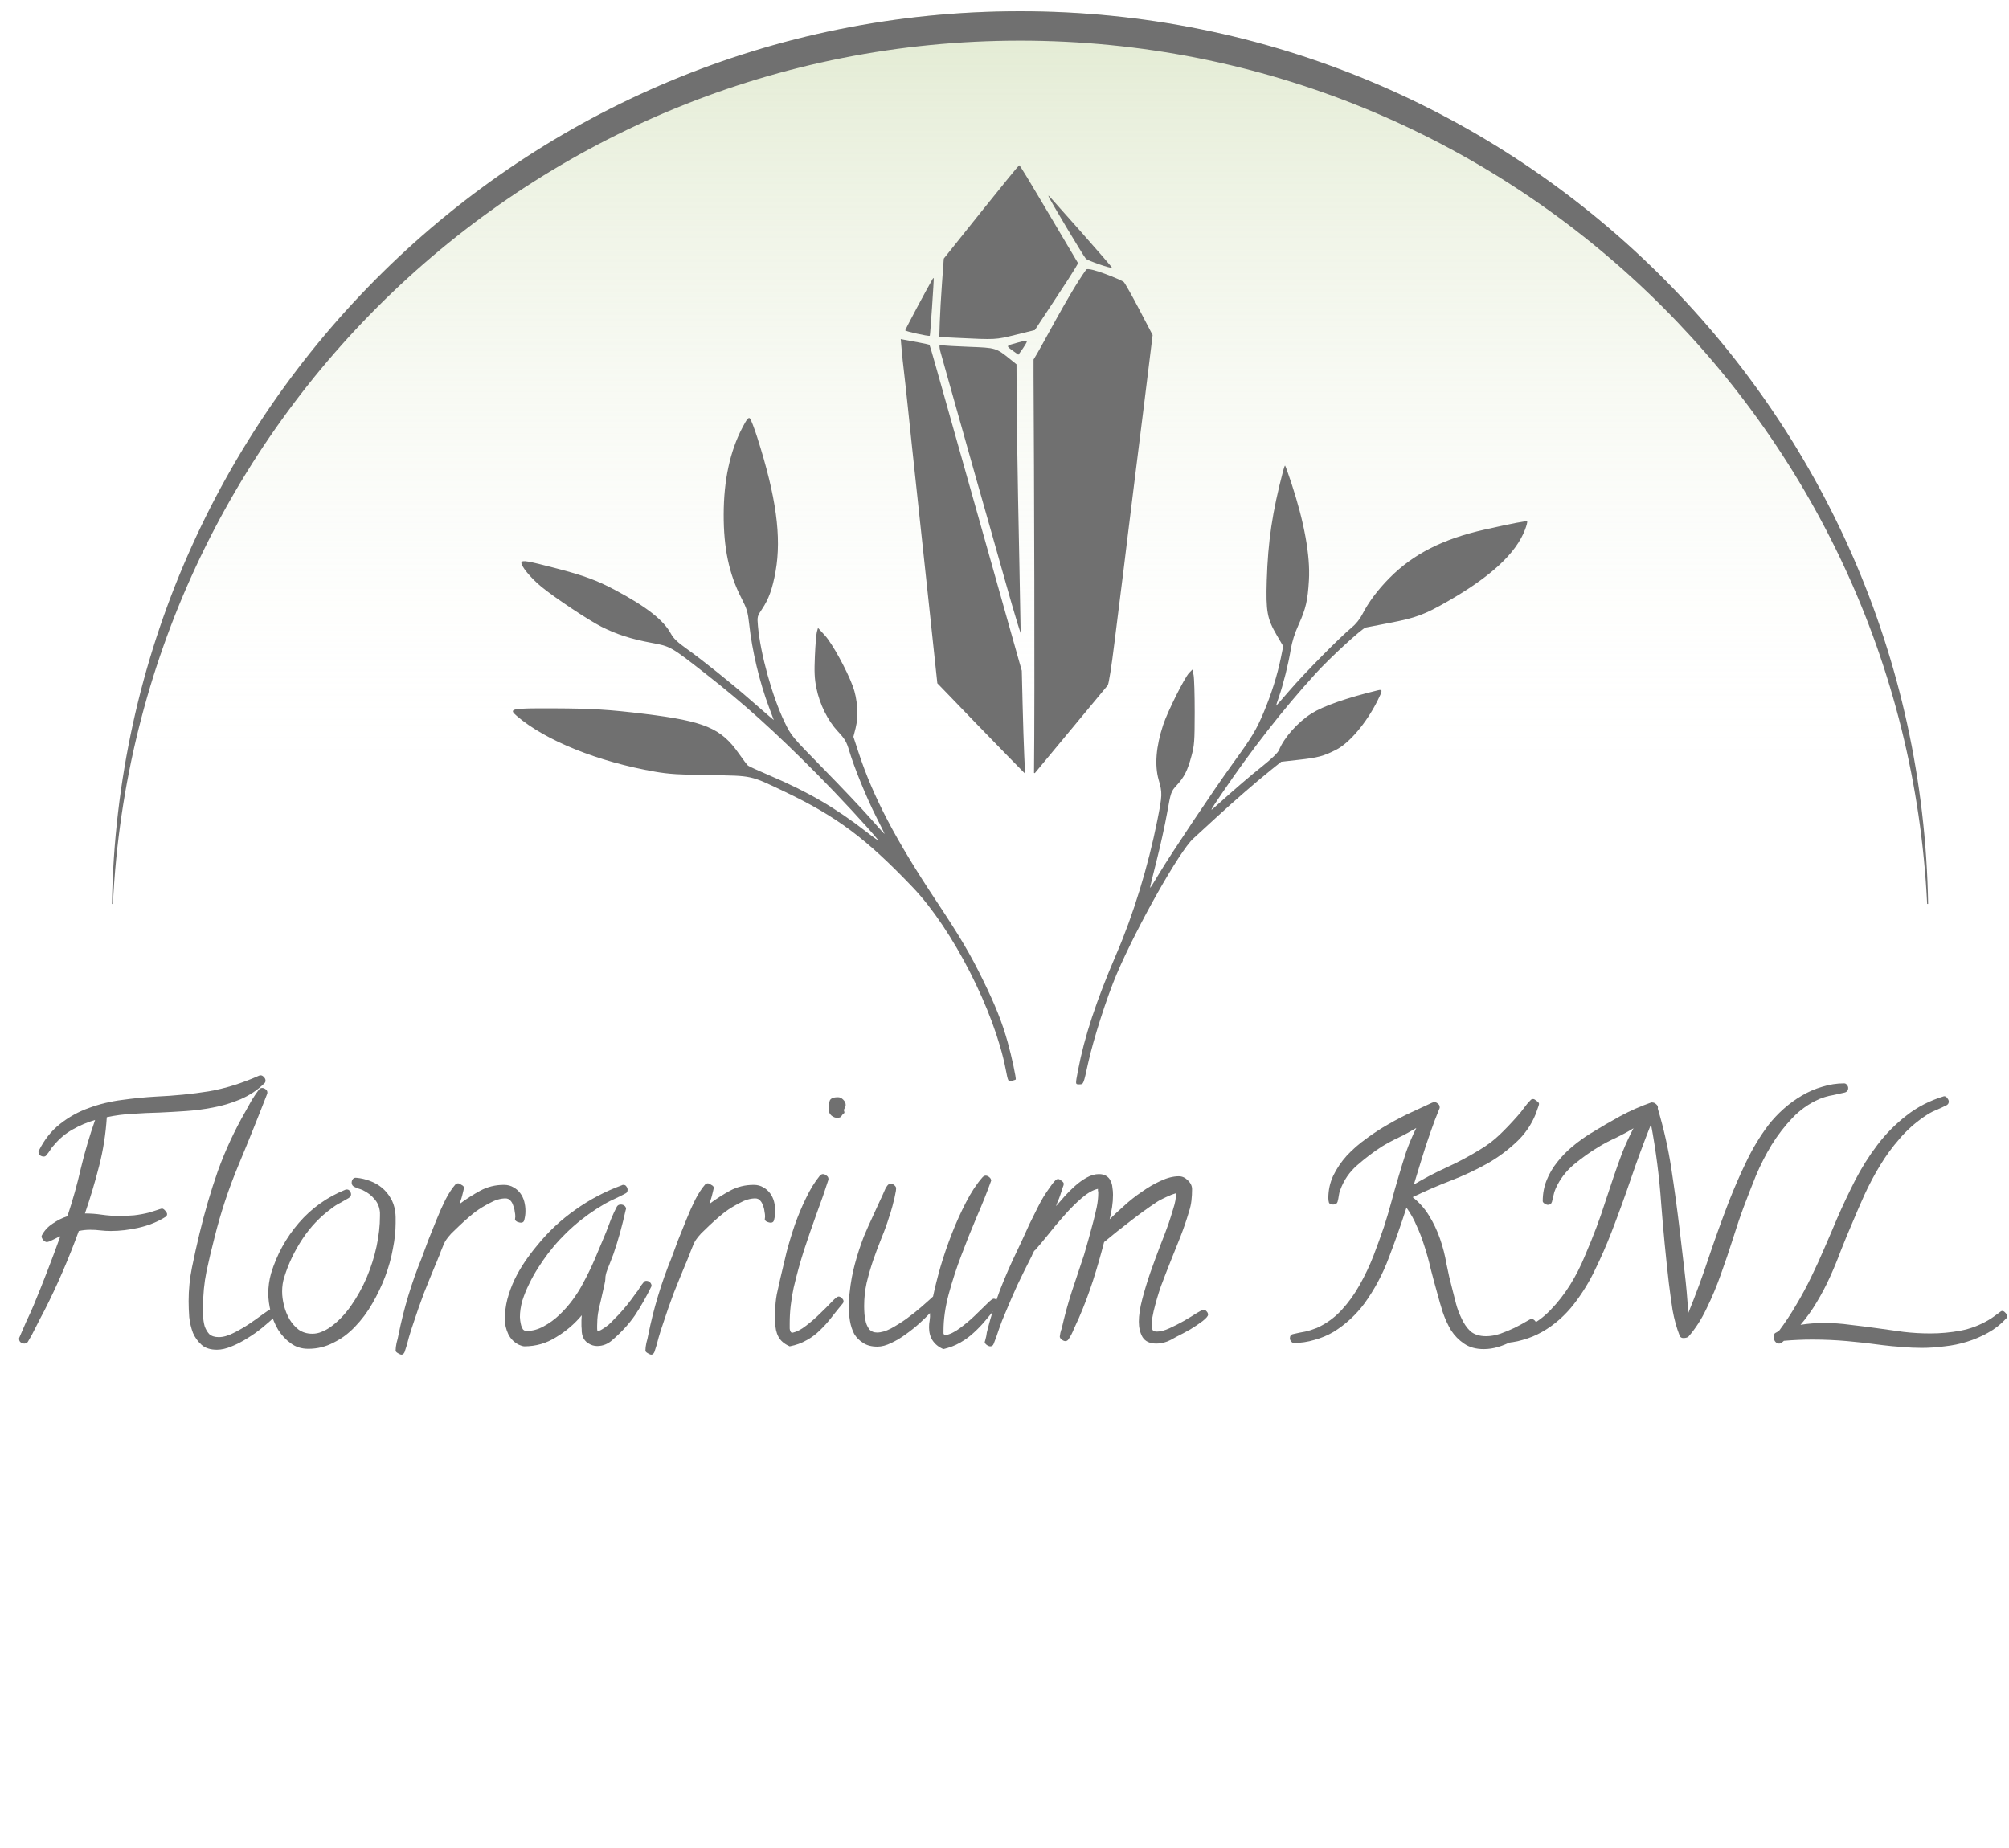 <?xml version="1.0" encoding="UTF-8"?> <svg xmlns="http://www.w3.org/2000/svg" width="100" height="92" viewBox="0 0 100 92" fill="none"> <circle cx="45.223" cy="45.223" r="45.223" transform="matrix(1 0 0 -1 5.527 91.007)" fill="url(#paint0_linear_276_206)"></circle> <path fill-rule="evenodd" clip-rule="evenodd" d="M36.952 21.291C36.334 22.479 36.028 23.897 36.022 25.599C36.016 27.287 36.288 28.577 36.905 29.776C37.176 30.302 37.226 30.47 37.289 31.054C37.436 32.403 37.805 33.955 38.28 35.217L38.517 35.847L38.288 35.656C38.162 35.55 37.737 35.181 37.343 34.836C36.424 34.028 34.951 32.847 34.175 32.296C33.739 31.987 33.522 31.78 33.408 31.569C33.042 30.883 32.195 30.215 30.63 29.38C29.722 28.894 29.058 28.65 27.688 28.294C26.226 27.914 26.003 27.876 25.956 27.996C25.9 28.145 26.416 28.777 26.946 29.21C27.645 29.779 29.299 30.88 29.941 31.203C30.702 31.585 31.418 31.816 32.419 32.001C33.379 32.178 33.391 32.185 35.14 33.555C37.059 35.058 38.543 36.395 40.677 38.544C41.725 39.599 43.187 41.177 43.719 41.826C43.778 41.898 43.519 41.718 43.143 41.425C41.61 40.23 40.229 39.425 38.324 38.613C37.772 38.378 37.281 38.154 37.233 38.114C37.185 38.075 36.978 37.802 36.772 37.508C35.892 36.251 35.07 35.906 32.095 35.541C30.344 35.326 29.457 35.271 27.582 35.264C25.411 35.256 25.299 35.279 25.727 35.646C27.152 36.87 29.765 37.922 32.61 38.418C33.28 38.535 33.814 38.569 35.313 38.59C37.471 38.62 37.329 38.589 39.051 39.409C41.642 40.643 43.105 41.735 45.43 44.171C47.419 46.254 49.5 50.331 50.062 53.244C50.179 53.847 50.182 53.854 50.36 53.81C50.459 53.785 50.548 53.756 50.558 53.746C50.596 53.708 50.355 52.579 50.158 51.88C49.876 50.875 49.552 50.062 48.913 48.757C48.288 47.481 47.79 46.639 46.599 44.845C44.582 41.809 43.461 39.669 42.746 37.491L42.479 36.678L42.59 36.245C42.742 35.651 42.684 34.791 42.45 34.163C42.141 33.336 41.426 32.035 41.062 31.636L40.717 31.259L40.661 31.458C40.631 31.567 40.586 32.108 40.562 32.66C40.528 33.462 40.542 33.783 40.637 34.253C40.798 35.06 41.202 35.873 41.709 36.416C42.053 36.784 42.138 36.928 42.268 37.368C42.51 38.191 43.145 39.745 43.617 40.671C43.855 41.139 44.042 41.522 44.032 41.522C44.022 41.522 43.691 41.156 43.297 40.709C42.903 40.261 41.862 39.163 40.984 38.268C39.414 36.668 39.382 36.63 39.054 35.95C38.443 34.685 37.851 32.55 37.728 31.172C37.687 30.701 37.692 30.677 37.93 30.325C38.264 29.83 38.455 29.298 38.607 28.437C38.909 26.723 38.636 24.733 37.694 21.778C37.54 21.295 37.373 20.866 37.324 20.825C37.253 20.766 37.172 20.869 36.952 21.291ZM63.87 23.436C63.329 25.502 63.114 26.94 63.054 28.887C63.007 30.448 63.072 30.803 63.559 31.635L63.873 32.171L63.757 32.745C63.578 33.621 63.281 34.563 62.895 35.478C62.523 36.358 62.326 36.683 61.326 38.063C60.446 39.278 58.234 42.586 57.705 43.477C57.463 43.886 57.256 44.213 57.246 44.203C57.236 44.193 57.379 43.594 57.565 42.871C57.749 42.148 57.987 41.074 58.092 40.483C58.282 39.421 58.287 39.407 58.575 39.091C58.948 38.684 59.11 38.363 59.306 37.639C59.45 37.112 59.465 36.904 59.467 35.464C59.468 34.589 59.443 33.75 59.411 33.602L59.354 33.332L59.191 33.498C58.963 33.731 58.117 35.424 57.897 36.088C57.541 37.163 57.465 38.098 57.674 38.824C57.861 39.471 57.857 39.585 57.607 40.84C57.148 43.138 56.417 45.523 55.564 47.505C54.562 49.834 53.977 51.61 53.659 53.289C53.521 54.016 53.517 53.983 53.741 53.983C53.931 53.983 53.933 53.977 54.162 52.928C54.422 51.738 55.101 49.622 55.59 48.48C56.614 46.085 58.714 42.369 59.393 41.75C59.549 41.608 60.05 41.148 60.507 40.727C61.442 39.866 62.551 38.903 63.282 38.317L63.774 37.923L64.666 37.823C65.604 37.718 65.884 37.642 66.498 37.331C67.168 36.992 68.008 36 68.562 34.895C68.828 34.363 68.831 34.306 68.587 34.365C67.05 34.736 65.867 35.149 65.282 35.52C64.597 35.954 63.91 36.727 63.666 37.337C63.612 37.47 63.304 37.77 62.834 38.145C62.203 38.648 61.526 39.23 60.445 40.2C60.208 40.412 60.231 40.37 60.812 39.512C62.307 37.308 63.858 35.323 65.484 33.534C66.199 32.748 67.798 31.279 67.98 31.241C68.057 31.226 68.608 31.119 69.204 31.004C70.474 30.76 70.907 30.599 72.049 29.944C74.214 28.704 75.462 27.547 75.912 26.363C75.988 26.162 76.034 25.981 76.014 25.96C75.975 25.921 75.325 26.046 73.899 26.365C71.823 26.83 70.352 27.577 69.168 28.769C68.584 29.358 68.118 29.981 67.808 30.588C67.689 30.822 67.48 31.08 67.277 31.245C66.727 31.692 64.903 33.54 64.187 34.377C63.819 34.807 63.517 35.147 63.517 35.132C63.517 35.117 63.581 34.921 63.659 34.696C63.875 34.073 64.134 33.041 64.243 32.364C64.311 31.947 64.439 31.539 64.652 31.069C65 30.3 65.093 29.893 65.153 28.887C65.225 27.663 64.922 25.994 64.271 24.024C64.116 23.558 63.978 23.176 63.964 23.176C63.95 23.176 63.907 23.293 63.87 23.436Z" fill="#707070"></path> <path d="M46.978 12.874L48.835 10.551C49.857 9.273 50.71 8.228 50.731 8.228C50.77 8.229 51.069 8.723 52.762 11.583L53.662 13.104L53.516 13.359C53.436 13.499 52.952 14.247 52.44 15.022L51.511 16.431L50.564 16.666C49.556 16.916 49.56 16.916 47.655 16.822L46.756 16.778L46.778 16.051C46.79 15.651 46.84 14.773 46.889 14.099L46.978 12.874Z" fill="#707070"></path> <path d="M54.049 12.878C53.933 12.758 52.189 9.841 52.189 9.765C52.189 9.711 52.066 9.577 53.842 11.58C54.683 12.529 55.362 13.315 55.35 13.327C55.299 13.378 54.15 12.981 54.049 12.878Z" fill="#707070"></path> <path d="M51.446 18.715V17.899C51.85 17.276 53.183 14.642 54.068 13.42C54.183 13.262 55.834 13.94 55.935 14.037C55.998 14.098 56.347 14.717 56.711 15.413L57.373 16.68L56.962 20.017C56.736 21.853 56.519 23.588 56.48 23.874C56.441 24.159 56.285 25.421 56.133 26.678C55.982 27.934 55.826 29.196 55.787 29.481C55.748 29.767 55.606 30.904 55.471 32.008C55.325 33.2 55.189 34.057 55.137 34.119C55.062 34.207 51.589 38.391 51.52 38.476C51.507 38.492 51.484 38.492 51.469 38.476C51.511 34.535 51.476 23.471 51.446 18.715Z" fill="#707070"></path> <path d="M45.06 16.446C45.06 16.398 46.103 14.44 46.425 13.883C46.443 13.852 46.466 13.836 46.477 13.848C46.495 13.87 46.304 16.701 46.282 16.717C46.232 16.756 45.06 16.496 45.06 16.446Z" fill="#707070"></path> <path d="M44.993 18.474C44.957 18.188 44.907 17.713 44.882 17.418L44.836 16.882L45.035 16.919C45.144 16.939 45.461 16.998 45.739 17.05C46.017 17.102 46.255 17.155 46.267 17.169C46.279 17.182 46.42 17.66 46.581 18.232C46.741 18.803 47.256 20.625 47.724 22.282C48.193 23.938 48.831 26.196 49.142 27.301C49.453 28.405 49.967 30.227 50.284 31.351L50.861 33.393L50.901 35.054C50.923 35.968 50.96 37.121 50.983 37.616L51.025 38.516L50.209 37.685C49.76 37.228 49.004 36.45 48.528 35.955C48.053 35.459 47.437 34.821 47.16 34.535L46.657 34.016L46.513 32.666L46.27 30.381C46.176 29.502 45.546 23.634 45.408 22.351C45.373 22.027 45.28 21.139 45.201 20.378C45.122 19.616 45.028 18.759 44.993 18.474Z" fill="#707070"></path> <path d="M50.391 17.445C50.069 17.212 50.067 17.216 50.634 17.061C51.158 16.919 51.175 16.922 51.043 17.146C50.98 17.253 50.874 17.412 50.808 17.5L50.688 17.66L50.391 17.445Z" fill="#707070"></path> <path d="M46.825 17.562C46.774 17.385 46.751 17.221 46.773 17.198C46.796 17.175 46.864 17.171 46.924 17.189C46.983 17.206 47.578 17.241 48.244 17.266C49.578 17.316 49.581 17.316 50.303 17.899L50.597 18.137C50.603 22.6 50.734 27.062 50.804 31.524L50.638 31.005C50.546 30.719 50.235 29.644 49.947 28.616C49.659 27.588 49.36 26.529 49.282 26.262C49.114 25.685 48.355 23.001 47.52 20.032C47.188 18.851 46.875 17.74 46.825 17.562Z" fill="#707070"></path> <path d="M13.216 53.796C13.216 53.857 13.196 53.903 13.155 53.934C12.829 54.26 12.431 54.526 11.961 54.73C11.491 54.924 11.027 55.062 10.568 55.143C10.139 55.225 9.705 55.281 9.266 55.312C8.827 55.342 8.383 55.368 7.934 55.388C7.495 55.398 7.056 55.419 6.617 55.449C6.178 55.47 5.744 55.526 5.316 55.618C5.265 56.445 5.137 57.256 4.933 58.052C4.729 58.849 4.494 59.635 4.228 60.41C4.514 60.41 4.795 60.431 5.071 60.472C5.356 60.513 5.642 60.533 5.928 60.533C6.183 60.533 6.433 60.523 6.678 60.502C6.934 60.472 7.184 60.426 7.429 60.364C7.459 60.354 7.505 60.339 7.566 60.319C7.638 60.298 7.704 60.278 7.765 60.257C7.837 60.237 7.898 60.217 7.949 60.196C8.01 60.176 8.046 60.166 8.056 60.166C8.107 60.166 8.164 60.201 8.225 60.273C8.286 60.344 8.317 60.4 8.317 60.441C8.317 60.502 8.291 60.548 8.24 60.579C7.852 60.824 7.413 61.002 6.923 61.115C6.433 61.227 5.964 61.283 5.515 61.283C5.341 61.283 5.168 61.273 4.994 61.253C4.831 61.232 4.662 61.222 4.489 61.222C4.397 61.222 4.3 61.227 4.198 61.237C4.106 61.248 4.014 61.263 3.922 61.283C3.677 61.957 3.412 62.626 3.126 63.289C2.84 63.953 2.534 64.606 2.207 65.249C2.075 65.494 1.937 65.759 1.794 66.045C1.661 66.321 1.523 66.576 1.38 66.811C1.329 66.862 1.273 66.887 1.212 66.887C1.151 66.887 1.089 66.867 1.028 66.826C0.977 66.785 0.952 66.729 0.952 66.658V66.612C1.064 66.346 1.181 66.076 1.304 65.8C1.437 65.525 1.559 65.254 1.671 64.989C2.141 63.856 2.585 62.707 3.003 61.544C2.983 61.554 2.937 61.574 2.866 61.605C2.804 61.635 2.733 61.671 2.651 61.712C2.58 61.743 2.513 61.773 2.452 61.804C2.391 61.824 2.355 61.834 2.345 61.834C2.284 61.834 2.223 61.804 2.161 61.743C2.1 61.671 2.069 61.605 2.069 61.544L2.085 61.498C2.207 61.263 2.386 61.069 2.621 60.916C2.855 60.752 3.1 60.63 3.356 60.548C3.621 59.752 3.846 58.951 4.029 58.144C4.223 57.338 4.458 56.542 4.734 55.756C4.346 55.868 3.973 56.026 3.616 56.23C3.269 56.424 2.963 56.679 2.697 56.996C2.616 57.078 2.549 57.164 2.498 57.256C2.447 57.338 2.386 57.419 2.314 57.501C2.284 57.552 2.238 57.578 2.177 57.578C2.115 57.578 2.054 57.557 1.993 57.517C1.942 57.476 1.916 57.419 1.916 57.348C1.916 57.317 1.921 57.297 1.932 57.287C2.207 56.736 2.559 56.291 2.988 55.955C3.427 55.608 3.907 55.342 4.427 55.158C4.948 54.965 5.494 54.832 6.066 54.76C6.648 54.679 7.214 54.623 7.765 54.592C8.684 54.551 9.557 54.464 10.384 54.332C11.211 54.189 12.048 53.928 12.895 53.551C12.915 53.541 12.941 53.535 12.972 53.535C13.033 53.535 13.089 53.566 13.14 53.627C13.191 53.678 13.216 53.734 13.216 53.796Z" fill="#707070"></path> <path d="M13.737 65.417C13.737 65.469 13.717 65.514 13.676 65.555C13.512 65.708 13.313 65.882 13.079 66.076C12.844 66.27 12.594 66.448 12.328 66.612C12.073 66.775 11.808 66.913 11.532 67.025C11.267 67.138 11.022 67.194 10.797 67.194C10.471 67.194 10.215 67.112 10.032 66.949C9.848 66.785 9.705 66.586 9.603 66.352C9.511 66.106 9.45 65.846 9.419 65.571C9.399 65.285 9.389 65.019 9.389 64.774C9.389 64.203 9.445 63.641 9.557 63.09C9.669 62.539 9.792 61.988 9.924 61.436C10.18 60.364 10.486 59.318 10.843 58.297C11.211 57.277 11.67 56.286 12.221 55.327C12.323 55.143 12.425 54.959 12.527 54.776C12.64 54.592 12.757 54.418 12.88 54.255C12.921 54.194 12.977 54.163 13.048 54.163C13.109 54.163 13.165 54.184 13.216 54.224C13.278 54.265 13.308 54.321 13.308 54.393C13.308 54.423 13.303 54.449 13.293 54.469C12.834 55.654 12.359 56.833 11.869 58.007C11.379 59.18 10.981 60.385 10.675 61.62C10.532 62.171 10.399 62.733 10.277 63.304C10.164 63.866 10.108 64.438 10.108 65.019C10.108 65.172 10.108 65.341 10.108 65.525C10.118 65.698 10.144 65.862 10.185 66.015C10.236 66.168 10.312 66.3 10.414 66.413C10.527 66.515 10.685 66.566 10.889 66.566C11.114 66.566 11.364 66.494 11.639 66.352C11.925 66.209 12.196 66.05 12.451 65.877C12.716 65.693 12.946 65.53 13.14 65.387C13.334 65.244 13.451 65.172 13.492 65.172C13.553 65.172 13.61 65.198 13.661 65.249C13.712 65.3 13.737 65.356 13.737 65.417Z" fill="#707070"></path> <path d="M19.693 60.9C19.693 61.288 19.648 61.712 19.556 62.171C19.474 62.631 19.346 63.09 19.173 63.549C18.999 64.009 18.785 64.458 18.53 64.897C18.285 65.326 17.999 65.708 17.672 66.045C17.356 66.382 16.998 66.647 16.6 66.841C16.212 67.046 15.794 67.148 15.345 67.148C15.008 67.148 14.717 67.056 14.472 66.872C14.227 66.698 14.018 66.474 13.844 66.198C13.681 65.923 13.559 65.627 13.477 65.31C13.395 64.984 13.354 64.677 13.354 64.391C13.354 64.055 13.4 63.723 13.492 63.396C13.778 62.457 14.237 61.62 14.87 60.885C15.503 60.15 16.274 59.599 17.182 59.231C17.203 59.221 17.228 59.216 17.259 59.216C17.33 59.216 17.381 59.242 17.412 59.293C17.453 59.344 17.473 59.4 17.473 59.461C17.473 59.533 17.432 59.594 17.351 59.645C17.208 59.727 17.065 59.808 16.922 59.89C16.779 59.961 16.636 60.053 16.493 60.166C15.932 60.574 15.452 61.079 15.054 61.681C14.656 62.284 14.355 62.916 14.15 63.58C14.079 63.794 14.043 64.034 14.043 64.3C14.043 64.514 14.074 64.744 14.135 64.989C14.197 65.234 14.288 65.463 14.411 65.678C14.533 65.882 14.686 66.055 14.87 66.198C15.064 66.331 15.289 66.397 15.544 66.397C15.707 66.397 15.86 66.367 16.003 66.305C16.156 66.244 16.299 66.168 16.432 66.076C16.82 65.8 17.167 65.443 17.473 65.004C17.779 64.565 18.04 64.096 18.254 63.595C18.468 63.085 18.632 62.569 18.744 62.049C18.856 61.518 18.913 61.018 18.913 60.548V60.364C18.892 60.099 18.8 59.874 18.637 59.691C18.484 59.507 18.29 59.359 18.055 59.247C17.984 59.216 17.912 59.191 17.841 59.17C17.779 59.15 17.718 59.124 17.657 59.094C17.555 59.053 17.504 58.981 17.504 58.879C17.504 58.808 17.524 58.747 17.565 58.696C17.606 58.645 17.662 58.624 17.733 58.634H17.749C17.973 58.655 18.193 58.706 18.407 58.787C18.632 58.869 18.831 58.981 19.004 59.124C19.178 59.267 19.321 59.436 19.433 59.63C19.556 59.824 19.632 60.043 19.663 60.288C19.683 60.39 19.693 60.492 19.693 60.594C19.693 60.686 19.693 60.788 19.693 60.9Z" fill="#707070"></path> <path d="M26.155 60.288C26.155 60.37 26.15 60.446 26.14 60.518C26.13 60.589 26.114 60.666 26.094 60.747C26.073 60.829 26.017 60.87 25.925 60.87C25.885 60.87 25.823 60.855 25.742 60.824C25.67 60.783 25.634 60.742 25.634 60.701L25.65 60.564C25.65 60.492 25.64 60.405 25.619 60.303C25.609 60.201 25.583 60.104 25.543 60.012C25.512 59.91 25.466 59.829 25.405 59.767C25.343 59.696 25.262 59.66 25.16 59.66C24.915 59.66 24.654 59.737 24.379 59.89C24.103 60.033 23.869 60.176 23.674 60.319C23.593 60.38 23.481 60.472 23.338 60.594C23.195 60.717 23.047 60.849 22.894 60.992C22.741 61.135 22.598 61.273 22.465 61.406C22.342 61.538 22.256 61.646 22.205 61.727C22.174 61.768 22.133 61.845 22.082 61.957C22.041 62.059 21.995 62.171 21.944 62.294C21.904 62.416 21.858 62.534 21.806 62.646C21.766 62.758 21.73 62.845 21.699 62.906C21.495 63.396 21.296 63.886 21.102 64.376C20.918 64.866 20.745 65.361 20.581 65.862C20.5 66.096 20.423 66.336 20.352 66.581C20.291 66.836 20.219 67.081 20.137 67.316C20.097 67.398 20.046 67.439 19.984 67.439C19.944 67.439 19.882 67.413 19.801 67.362C19.729 67.321 19.693 67.28 19.693 67.24C19.693 67.127 19.709 67 19.739 66.857C19.78 66.714 19.811 66.586 19.831 66.474C19.964 65.81 20.127 65.157 20.321 64.514C20.515 63.871 20.74 63.238 20.995 62.615C21.087 62.37 21.194 62.079 21.317 61.743C21.449 61.406 21.587 61.064 21.73 60.717C21.873 60.359 22.021 60.028 22.174 59.721C22.337 59.405 22.501 59.155 22.664 58.971C22.705 58.93 22.751 58.91 22.802 58.91C22.843 58.91 22.899 58.935 22.97 58.986C23.052 59.027 23.093 59.073 23.093 59.124C23.093 59.155 23.082 59.211 23.062 59.293C23.042 59.364 23.021 59.446 23.001 59.538C22.98 59.619 22.955 59.701 22.924 59.783C22.904 59.854 22.889 59.905 22.878 59.936C23.205 59.691 23.547 59.471 23.904 59.277C24.262 59.083 24.654 58.986 25.083 58.986C25.267 58.986 25.425 59.027 25.558 59.109C25.691 59.18 25.803 59.277 25.895 59.4C25.987 59.522 26.053 59.66 26.094 59.813C26.135 59.966 26.155 60.125 26.155 60.288Z" fill="#707070"></path> <path d="M32.433 64.024C32.167 64.565 31.892 65.05 31.606 65.479C31.32 65.897 30.948 66.305 30.488 66.704C30.264 66.908 30.009 67.01 29.723 67.01C29.57 67.01 29.422 66.964 29.279 66.872C29.146 66.79 29.054 66.673 29.003 66.52C28.983 66.469 28.967 66.397 28.957 66.305C28.957 66.214 28.952 66.117 28.942 66.015C28.942 65.912 28.942 65.816 28.942 65.724C28.952 65.622 28.957 65.54 28.957 65.479C28.6 65.907 28.176 66.27 27.686 66.566C27.206 66.872 26.676 67.025 26.094 67.025C26.063 67.025 26.017 67.015 25.956 66.995C25.905 66.974 25.864 66.959 25.834 66.949C25.599 66.836 25.42 66.658 25.298 66.413C25.185 66.168 25.129 65.923 25.129 65.678C25.129 65.341 25.17 65.009 25.252 64.683C25.343 64.346 25.461 64.024 25.604 63.718C25.757 63.401 25.93 63.1 26.124 62.814C26.318 62.529 26.523 62.258 26.737 62.003C27.288 61.319 27.921 60.727 28.636 60.227C29.35 59.716 30.126 59.308 30.963 59.002C30.973 58.992 30.994 58.986 31.024 58.986C31.096 58.986 31.147 59.012 31.177 59.063C31.218 59.114 31.239 59.17 31.239 59.231C31.239 59.323 31.203 59.385 31.131 59.415C30.958 59.507 30.784 59.594 30.611 59.675C30.448 59.747 30.284 59.829 30.121 59.92C28.988 60.574 28.033 61.411 27.258 62.432C27.104 62.636 26.946 62.865 26.783 63.121C26.619 63.376 26.471 63.641 26.339 63.917C26.206 64.182 26.094 64.458 26.002 64.744C25.92 65.029 25.879 65.305 25.879 65.571C25.879 65.611 25.885 65.673 25.895 65.754C25.905 65.826 25.92 65.902 25.941 65.984C25.961 66.055 25.992 66.122 26.033 66.183C26.084 66.234 26.14 66.26 26.201 66.26C26.497 66.26 26.783 66.183 27.058 66.03C27.344 65.877 27.61 65.683 27.855 65.448C28.1 65.213 28.319 64.963 28.513 64.698C28.707 64.432 28.865 64.182 28.988 63.947C29.223 63.519 29.432 63.09 29.616 62.661C29.799 62.222 29.983 61.783 30.167 61.344C30.238 61.161 30.32 60.946 30.412 60.701C30.514 60.456 30.611 60.247 30.703 60.074C30.744 60.002 30.81 59.966 30.902 59.966C30.973 59.966 31.035 59.987 31.085 60.028C31.137 60.069 31.162 60.125 31.162 60.196L31.147 60.227C31.065 60.594 30.973 60.967 30.871 61.344C30.769 61.712 30.657 62.074 30.534 62.432C30.483 62.575 30.422 62.733 30.351 62.906C30.279 63.08 30.223 63.228 30.182 63.35C30.162 63.422 30.146 63.493 30.136 63.565C30.136 63.636 30.131 63.708 30.121 63.779C30.09 63.942 30.055 64.106 30.014 64.269C29.983 64.422 29.947 64.58 29.907 64.744C29.855 64.948 29.809 65.157 29.769 65.371C29.738 65.576 29.723 65.785 29.723 65.999C29.723 66.05 29.723 66.096 29.723 66.137C29.723 66.178 29.728 66.219 29.738 66.26C29.809 66.26 29.891 66.229 29.983 66.168C30.085 66.106 30.187 66.035 30.289 65.953C30.391 65.862 30.483 65.77 30.565 65.678C30.657 65.586 30.728 65.514 30.779 65.463C31.085 65.137 31.376 64.774 31.652 64.376C31.724 64.295 31.785 64.208 31.836 64.116C31.897 64.014 31.963 63.922 32.035 63.84C32.066 63.789 32.111 63.764 32.173 63.764C32.244 63.764 32.305 63.789 32.356 63.84C32.407 63.891 32.433 63.953 32.433 64.024Z" fill="#707070"></path> <path d="M38.588 60.288C38.588 60.37 38.583 60.446 38.573 60.518C38.563 60.589 38.547 60.666 38.527 60.747C38.507 60.829 38.45 60.87 38.359 60.87C38.318 60.87 38.257 60.855 38.175 60.824C38.103 60.783 38.068 60.742 38.068 60.701L38.083 60.564C38.083 60.492 38.073 60.405 38.052 60.303C38.042 60.201 38.017 60.104 37.976 60.012C37.945 59.91 37.899 59.829 37.838 59.767C37.777 59.696 37.695 59.66 37.593 59.66C37.348 59.66 37.088 59.737 36.812 59.89C36.536 60.033 36.302 60.176 36.108 60.319C36.026 60.38 35.914 60.472 35.771 60.594C35.628 60.717 35.48 60.849 35.327 60.992C35.174 61.135 35.031 61.273 34.898 61.406C34.776 61.538 34.689 61.646 34.638 61.727C34.607 61.768 34.566 61.845 34.515 61.957C34.474 62.059 34.429 62.171 34.378 62.294C34.337 62.416 34.291 62.534 34.24 62.646C34.199 62.758 34.163 62.845 34.133 62.906C33.928 63.396 33.729 63.886 33.535 64.376C33.352 64.866 33.178 65.361 33.015 65.862C32.933 66.096 32.857 66.336 32.785 66.581C32.724 66.836 32.652 67.081 32.571 67.316C32.53 67.398 32.479 67.439 32.418 67.439C32.377 67.439 32.316 67.413 32.234 67.362C32.162 67.321 32.127 67.28 32.127 67.24C32.127 67.127 32.142 67 32.173 66.857C32.214 66.714 32.244 66.586 32.264 66.474C32.397 65.81 32.56 65.157 32.755 64.514C32.948 63.871 33.173 63.238 33.428 62.615C33.52 62.37 33.627 62.079 33.75 61.743C33.883 61.406 34.02 61.064 34.163 60.717C34.306 60.359 34.454 60.028 34.607 59.721C34.771 59.405 34.934 59.155 35.097 58.971C35.138 58.93 35.184 58.91 35.235 58.91C35.276 58.91 35.332 58.935 35.404 58.986C35.485 59.027 35.526 59.073 35.526 59.124C35.526 59.155 35.516 59.211 35.495 59.293C35.475 59.364 35.455 59.446 35.434 59.538C35.414 59.619 35.388 59.701 35.358 59.783C35.337 59.854 35.322 59.905 35.312 59.936C35.638 59.691 35.98 59.471 36.337 59.277C36.695 59.083 37.088 58.986 37.517 58.986C37.7 58.986 37.858 59.027 37.991 59.109C38.124 59.18 38.236 59.277 38.328 59.4C38.42 59.522 38.486 59.66 38.527 59.813C38.568 59.966 38.588 60.125 38.588 60.288Z" fill="#707070"></path> <path d="M42.095 55.005C42.095 55.067 42.069 55.138 42.018 55.22L42.003 55.266C42.023 55.327 42.033 55.373 42.033 55.404C41.962 55.455 41.911 55.511 41.88 55.572C41.85 55.623 41.778 55.648 41.666 55.648C41.574 55.648 41.482 55.613 41.39 55.541C41.298 55.46 41.253 55.363 41.253 55.25C41.253 55.067 41.268 54.919 41.298 54.806C41.339 54.684 41.477 54.623 41.712 54.623C41.804 54.623 41.891 54.663 41.972 54.745C42.054 54.827 42.095 54.913 42.095 55.005ZM41.988 64.774C41.988 64.825 41.972 64.866 41.942 64.897C41.748 65.132 41.559 65.366 41.375 65.601C41.202 65.826 41.013 66.035 40.809 66.229C40.615 66.423 40.395 66.586 40.15 66.719C39.905 66.862 39.624 66.964 39.308 67.025C39.032 66.903 38.843 66.739 38.741 66.535C38.639 66.341 38.588 66.101 38.588 65.816V65.264C38.588 64.999 38.614 64.723 38.665 64.438C38.726 64.152 38.787 63.876 38.849 63.611C38.941 63.212 39.043 62.784 39.155 62.324C39.277 61.865 39.415 61.411 39.568 60.962C39.732 60.502 39.915 60.063 40.12 59.645C40.324 59.216 40.553 58.843 40.809 58.527C40.86 58.476 40.911 58.45 40.962 58.45C41.023 58.45 41.084 58.476 41.145 58.527C41.207 58.568 41.237 58.624 41.237 58.696V58.726C41.064 59.267 40.865 59.839 40.64 60.441C40.426 61.033 40.217 61.641 40.012 62.263C39.818 62.876 39.65 63.488 39.507 64.101C39.374 64.713 39.308 65.305 39.308 65.877C39.308 65.938 39.308 66.025 39.308 66.137C39.318 66.249 39.354 66.321 39.415 66.352C39.64 66.311 39.874 66.193 40.12 65.999C40.375 65.805 40.609 65.601 40.824 65.387C41.048 65.172 41.242 64.978 41.406 64.805C41.569 64.631 41.681 64.545 41.743 64.545C41.794 64.545 41.845 64.57 41.896 64.621C41.957 64.672 41.988 64.723 41.988 64.774Z" fill="#707070"></path> <path d="M49.72 64.897C49.72 64.938 49.7 64.978 49.659 65.019C49.455 65.254 49.261 65.484 49.077 65.708C48.893 65.933 48.694 66.142 48.48 66.336C48.276 66.53 48.046 66.698 47.791 66.841C47.546 66.984 47.265 67.091 46.949 67.163C46.479 66.949 46.244 66.586 46.244 66.076C46.244 65.964 46.255 65.851 46.275 65.739C46.295 65.617 46.3 65.494 46.29 65.371C46.147 65.525 45.969 65.698 45.754 65.892C45.55 66.076 45.326 66.254 45.081 66.428C44.846 66.602 44.606 66.745 44.361 66.857C44.116 66.979 43.886 67.04 43.672 67.04C43.386 67.04 43.151 66.979 42.968 66.857C42.784 66.745 42.636 66.597 42.523 66.413C42.421 66.219 42.35 66.004 42.309 65.77C42.268 65.525 42.248 65.285 42.248 65.05C42.248 64.805 42.263 64.565 42.294 64.33C42.345 63.84 42.432 63.371 42.554 62.922C42.677 62.462 42.825 62.008 42.998 61.559C43.131 61.242 43.269 60.931 43.412 60.625C43.554 60.308 43.697 59.997 43.84 59.691C43.891 59.589 43.942 59.476 43.993 59.354C44.044 59.221 44.101 59.114 44.162 59.032C44.213 58.961 44.274 58.925 44.346 58.925C44.397 58.925 44.453 58.951 44.514 59.002C44.575 59.053 44.606 59.104 44.606 59.155C44.606 59.226 44.591 59.328 44.56 59.461C44.54 59.584 44.509 59.716 44.468 59.859C44.438 59.992 44.402 60.125 44.361 60.257C44.33 60.38 44.3 60.477 44.269 60.548C44.157 60.916 44.024 61.283 43.871 61.651C43.728 62.008 43.59 62.376 43.458 62.753C43.335 63.121 43.228 63.493 43.136 63.871C43.054 64.249 43.014 64.631 43.014 65.019C43.014 65.132 43.019 65.264 43.029 65.417C43.039 65.56 43.065 65.703 43.105 65.846C43.146 65.979 43.207 66.096 43.289 66.198C43.381 66.29 43.504 66.336 43.657 66.336C43.861 66.336 44.09 66.27 44.346 66.137C44.611 65.994 44.871 65.831 45.127 65.647C45.392 65.453 45.642 65.254 45.877 65.05C46.112 64.846 46.3 64.677 46.443 64.545C46.535 64.106 46.658 63.616 46.811 63.075C46.974 62.523 47.163 61.972 47.377 61.421C47.592 60.87 47.827 60.349 48.082 59.859C48.337 59.359 48.612 58.941 48.909 58.604C48.96 58.553 49.011 58.527 49.062 58.527C49.123 58.527 49.184 58.553 49.245 58.604C49.307 58.655 49.337 58.716 49.337 58.787C49.327 58.798 49.322 58.808 49.322 58.818C49.128 59.359 48.893 59.946 48.618 60.579C48.352 61.202 48.097 61.84 47.852 62.493C47.607 63.136 47.398 63.779 47.224 64.422C47.051 65.065 46.964 65.678 46.964 66.26C46.964 66.3 46.964 66.341 46.964 66.382C46.974 66.423 47 66.454 47.041 66.474C47.275 66.433 47.52 66.316 47.776 66.122C48.041 65.928 48.286 65.724 48.51 65.509C48.745 65.285 48.949 65.086 49.123 64.912C49.297 64.739 49.409 64.652 49.46 64.652C49.521 64.652 49.577 64.677 49.628 64.728C49.69 64.779 49.72 64.836 49.72 64.897Z" fill="#707070"></path> <path d="M60.132 65.448C60.132 65.519 60.04 65.627 59.857 65.77C59.683 65.902 59.479 66.04 59.244 66.183C59.009 66.316 58.78 66.438 58.555 66.55C58.341 66.673 58.193 66.75 58.111 66.78C57.917 66.852 57.733 66.887 57.56 66.887C57.233 66.887 57.004 66.78 56.871 66.566C56.748 66.352 56.687 66.096 56.687 65.8C56.687 65.484 56.743 65.111 56.855 64.683C56.968 64.254 57.1 63.815 57.254 63.366C57.417 62.906 57.58 62.462 57.743 62.033C57.917 61.595 58.06 61.217 58.172 60.9C58.244 60.686 58.32 60.441 58.402 60.166C58.494 59.89 58.54 59.635 58.54 59.4C58.397 59.441 58.228 59.507 58.035 59.599C57.851 59.681 57.698 59.762 57.575 59.844C57.116 60.15 56.672 60.472 56.243 60.809C55.814 61.135 55.386 61.477 54.957 61.834C54.793 62.478 54.61 63.116 54.406 63.748C54.201 64.381 53.967 65.004 53.701 65.617C53.62 65.79 53.538 65.969 53.456 66.152C53.385 66.336 53.298 66.505 53.196 66.658C53.155 66.729 53.099 66.765 53.028 66.765C52.976 66.765 52.915 66.739 52.844 66.688C52.782 66.637 52.752 66.586 52.752 66.535C52.752 66.525 52.762 66.464 52.782 66.352C52.813 66.229 52.834 66.163 52.844 66.152C52.987 65.519 53.155 64.902 53.349 64.3C53.553 63.687 53.757 63.075 53.962 62.462C54.125 61.911 54.278 61.36 54.421 60.809C54.482 60.574 54.538 60.339 54.589 60.104C54.64 59.859 54.666 59.619 54.666 59.385C54.666 59.344 54.661 59.308 54.651 59.277C54.651 59.247 54.651 59.216 54.651 59.185C54.406 59.236 54.135 59.39 53.839 59.645C53.553 59.89 53.267 60.176 52.981 60.502C52.696 60.819 52.425 61.14 52.17 61.467C51.915 61.783 51.7 62.039 51.527 62.233C51.507 62.253 51.491 62.263 51.481 62.263C51.45 62.324 51.42 62.386 51.389 62.447C51.369 62.508 51.343 62.564 51.312 62.615C51.078 63.075 50.853 63.529 50.639 63.978C50.435 64.427 50.236 64.887 50.042 65.356C49.929 65.611 49.827 65.872 49.735 66.137C49.654 66.392 49.562 66.647 49.46 66.903C49.429 66.984 49.373 67.025 49.291 67.025C49.24 67.025 49.179 67 49.108 66.949C49.046 66.898 49.016 66.852 49.016 66.811C49.016 66.801 49.026 66.765 49.046 66.704C49.057 66.653 49.072 66.591 49.092 66.52C49.102 66.448 49.113 66.382 49.123 66.321C49.143 66.26 49.154 66.219 49.154 66.198C49.327 65.525 49.536 64.861 49.781 64.208C50.036 63.554 50.317 62.911 50.623 62.279C50.766 61.983 50.904 61.686 51.037 61.39C51.17 61.084 51.312 60.783 51.466 60.487C51.527 60.364 51.598 60.222 51.68 60.058C51.762 59.895 51.848 59.737 51.94 59.584C52.042 59.42 52.145 59.267 52.247 59.124C52.349 58.971 52.446 58.849 52.538 58.757C52.578 58.716 52.624 58.696 52.675 58.696C52.716 58.696 52.772 58.726 52.844 58.787C52.915 58.838 52.951 58.889 52.951 58.941C52.951 58.971 52.931 59.038 52.89 59.14C52.859 59.242 52.823 59.354 52.782 59.476C52.742 59.599 52.696 59.716 52.645 59.829C52.604 59.931 52.578 60.002 52.568 60.043C52.68 59.91 52.818 59.752 52.981 59.568C53.145 59.385 53.318 59.211 53.502 59.048C53.696 58.874 53.895 58.731 54.099 58.619C54.303 58.507 54.502 58.45 54.697 58.45C54.85 58.45 54.972 58.481 55.064 58.542C55.166 58.604 55.237 58.685 55.278 58.787C55.329 58.879 55.36 58.986 55.37 59.109C55.391 59.231 55.401 59.354 55.401 59.476C55.401 59.681 55.386 59.885 55.355 60.089C55.324 60.293 55.283 60.497 55.232 60.701C55.426 60.507 55.661 60.288 55.937 60.043C56.212 59.788 56.508 59.553 56.825 59.339C57.141 59.114 57.458 58.93 57.774 58.787C58.101 58.634 58.402 58.558 58.678 58.558C58.841 58.558 58.989 58.624 59.122 58.757C59.264 58.889 59.336 59.038 59.336 59.201C59.336 59.395 59.326 59.584 59.305 59.767C59.285 59.951 59.244 60.135 59.183 60.319C59.06 60.737 58.917 61.156 58.754 61.574C58.591 61.983 58.428 62.391 58.264 62.799C58.101 63.207 57.943 63.616 57.789 64.024C57.647 64.432 57.524 64.851 57.422 65.28C57.402 65.382 57.381 65.484 57.361 65.586C57.34 65.688 57.33 65.79 57.33 65.892C57.33 66.004 57.34 66.101 57.361 66.183C57.381 66.254 57.458 66.29 57.59 66.29C57.764 66.29 57.973 66.234 58.218 66.122C58.463 66.01 58.703 65.887 58.938 65.754C59.183 65.611 59.392 65.484 59.566 65.371C59.749 65.259 59.862 65.203 59.903 65.203C59.964 65.203 60.015 65.229 60.056 65.28C60.107 65.331 60.132 65.387 60.132 65.448Z" fill="#707070"></path> <path d="M76.608 54.959C76.608 54.99 76.582 55.072 76.531 55.204C76.48 55.337 76.45 55.424 76.439 55.465C76.215 56.016 75.883 56.491 75.444 56.889C75.015 57.287 74.551 57.629 74.051 57.915C73.448 58.252 72.826 58.542 72.183 58.787C71.55 59.032 70.927 59.303 70.315 59.599C70.651 59.864 70.927 60.176 71.141 60.533C71.356 60.88 71.534 61.258 71.677 61.666C71.82 62.074 71.927 62.493 71.999 62.922C72.081 63.34 72.178 63.759 72.29 64.177C72.351 64.412 72.412 64.652 72.474 64.897C72.535 65.132 72.622 65.366 72.734 65.601C72.856 65.877 73.01 66.101 73.193 66.275C73.387 66.438 73.647 66.52 73.974 66.52C74.199 66.52 74.433 66.479 74.678 66.397C74.934 66.305 75.168 66.209 75.383 66.106C75.607 65.994 75.796 65.892 75.949 65.8C76.103 65.708 76.194 65.662 76.225 65.662C76.286 65.662 76.342 65.688 76.393 65.739C76.445 65.79 76.47 65.851 76.47 65.923C76.47 65.994 76.445 66.04 76.393 66.061C76.22 66.204 76.031 66.331 75.827 66.443C75.633 66.566 75.439 66.678 75.245 66.78C75.031 66.892 74.806 66.984 74.571 67.056C74.337 67.127 74.097 67.163 73.852 67.163C73.464 67.163 73.137 67.071 72.872 66.887C72.617 66.714 72.402 66.494 72.229 66.229C72.065 65.953 71.927 65.652 71.815 65.326C71.713 64.999 71.621 64.683 71.54 64.376C71.427 63.978 71.32 63.58 71.218 63.182C71.126 62.774 71.014 62.37 70.881 61.972C70.779 61.646 70.657 61.329 70.514 61.023C70.381 60.706 70.213 60.405 70.008 60.12C69.743 60.946 69.452 61.773 69.136 62.6C68.829 63.427 68.421 64.192 67.911 64.897C67.707 65.172 67.472 65.433 67.206 65.678C66.951 65.912 66.675 66.122 66.379 66.305C66.083 66.479 65.767 66.612 65.43 66.704C65.093 66.806 64.751 66.857 64.404 66.857C64.353 66.857 64.307 66.831 64.266 66.78C64.226 66.729 64.205 66.678 64.205 66.627C64.205 66.505 64.261 66.433 64.374 66.413C64.588 66.362 64.787 66.321 64.971 66.29C65.154 66.249 65.348 66.188 65.553 66.106C66.022 65.892 66.43 65.596 66.778 65.218C67.125 64.841 67.426 64.422 67.681 63.963C67.946 63.493 68.176 63.008 68.37 62.508C68.564 61.998 68.737 61.518 68.891 61.069C69.023 60.66 69.146 60.247 69.258 59.829C69.37 59.41 69.488 58.997 69.61 58.588C69.733 58.17 69.86 57.756 69.993 57.348C70.136 56.94 70.304 56.542 70.498 56.154C70.213 56.327 69.922 56.486 69.626 56.628C69.34 56.761 69.054 56.914 68.768 57.088C68.36 57.353 67.957 57.659 67.558 58.007C67.171 58.343 66.89 58.752 66.716 59.231C66.675 59.334 66.65 59.431 66.64 59.522C66.629 59.614 66.609 59.716 66.579 59.829C66.568 59.869 66.543 59.905 66.502 59.936C66.461 59.956 66.415 59.966 66.364 59.966C66.252 59.966 66.18 59.936 66.15 59.874C66.129 59.803 66.119 59.727 66.119 59.645C66.119 59.247 66.201 58.874 66.364 58.527C66.538 58.17 66.762 57.838 67.038 57.532C67.324 57.226 67.645 56.945 68.002 56.69C68.36 56.424 68.727 56.184 69.105 55.97C69.493 55.745 69.876 55.546 70.253 55.373C70.631 55.199 70.973 55.041 71.279 54.898C71.3 54.888 71.315 54.883 71.325 54.883C71.346 54.873 71.366 54.867 71.386 54.867C71.458 54.867 71.519 54.893 71.57 54.944C71.631 54.985 71.662 55.041 71.662 55.112V55.158C71.58 55.363 71.499 55.567 71.417 55.771C71.346 55.965 71.274 56.164 71.203 56.368C71.05 56.797 70.907 57.231 70.774 57.67C70.641 58.098 70.509 58.532 70.376 58.971C70.907 58.655 71.453 58.369 72.014 58.114C72.576 57.858 73.122 57.568 73.653 57.241C74.03 57.016 74.367 56.761 74.663 56.475C74.959 56.19 75.25 55.883 75.536 55.557C75.648 55.434 75.755 55.301 75.858 55.158C75.96 55.016 76.067 54.888 76.179 54.776C76.21 54.735 76.256 54.714 76.317 54.714C76.358 54.714 76.414 54.745 76.485 54.806C76.567 54.857 76.608 54.908 76.608 54.959Z" fill="#707070"></path> <path d="M91.996 54.163C91.996 54.286 91.935 54.362 91.812 54.393C91.588 54.444 91.379 54.49 91.185 54.531C90.991 54.561 90.781 54.623 90.557 54.714C90.046 54.939 89.597 55.255 89.21 55.664C88.832 56.062 88.49 56.506 88.184 56.996C87.888 57.486 87.627 57.996 87.403 58.527C87.188 59.058 86.989 59.568 86.805 60.058C86.622 60.548 86.438 61.089 86.254 61.681C86.071 62.263 85.871 62.85 85.657 63.442C85.453 64.024 85.218 64.585 84.953 65.126C84.698 65.668 84.397 66.137 84.049 66.535C84.019 66.566 83.978 66.586 83.927 66.597C83.886 66.607 83.84 66.612 83.789 66.612C83.697 66.612 83.636 66.571 83.605 66.489C83.452 66.101 83.335 65.678 83.253 65.218C83.182 64.749 83.121 64.305 83.069 63.886C82.916 62.559 82.789 61.237 82.687 59.92C82.595 58.593 82.426 57.277 82.181 55.97C81.824 56.868 81.492 57.767 81.186 58.665C80.88 59.563 80.553 60.462 80.206 61.36C79.961 61.993 79.691 62.61 79.395 63.212C79.109 63.815 78.757 64.386 78.338 64.927C78.124 65.203 77.884 65.458 77.618 65.693C77.353 65.928 77.067 66.132 76.761 66.305C76.455 66.479 76.133 66.612 75.796 66.704C75.459 66.806 75.112 66.857 74.755 66.857C74.704 66.857 74.663 66.831 74.633 66.78C74.592 66.729 74.571 66.678 74.571 66.627C74.571 66.505 74.627 66.433 74.74 66.413C74.944 66.362 75.143 66.321 75.337 66.29C75.521 66.249 75.715 66.188 75.919 66.106C76.398 65.892 76.817 65.596 77.174 65.218C77.542 64.841 77.868 64.422 78.154 63.963C78.44 63.504 78.685 63.024 78.889 62.523C79.104 62.023 79.298 61.544 79.471 61.084C79.624 60.676 79.767 60.262 79.9 59.844C80.043 59.425 80.181 59.012 80.313 58.604C80.456 58.185 80.604 57.772 80.757 57.363C80.921 56.955 81.104 56.557 81.309 56.169C81.023 56.343 80.732 56.501 80.436 56.644C80.14 56.776 79.849 56.929 79.563 57.103C79.155 57.348 78.746 57.639 78.338 57.976C77.94 58.313 77.639 58.711 77.435 59.17C77.384 59.282 77.348 59.395 77.328 59.507C77.307 59.609 77.281 59.716 77.251 59.829C77.22 59.931 77.149 59.982 77.037 59.982C77.006 59.982 76.955 59.961 76.883 59.92C76.822 59.88 76.791 59.839 76.791 59.798C76.791 59.42 76.858 59.068 76.991 58.741C77.123 58.415 77.302 58.114 77.526 57.838C77.751 57.552 78.006 57.292 78.292 57.057C78.578 56.822 78.869 56.613 79.165 56.429C79.645 56.133 80.135 55.847 80.635 55.572C81.145 55.296 81.666 55.067 82.197 54.883H82.227C82.309 54.883 82.38 54.913 82.442 54.975C82.513 55.036 82.539 55.107 82.518 55.189C82.814 56.179 83.039 57.175 83.192 58.175C83.345 59.175 83.483 60.186 83.605 61.207C83.687 61.901 83.769 62.595 83.85 63.289C83.932 63.973 83.993 64.667 84.034 65.371C84.412 64.443 84.754 63.514 85.06 62.585C85.376 61.646 85.713 60.712 86.071 59.783C86.336 59.109 86.622 58.456 86.928 57.823C87.234 57.18 87.602 56.572 88.031 56.001C88.255 55.715 88.505 55.449 88.781 55.204C89.067 54.949 89.368 54.73 89.684 54.546C90.011 54.352 90.353 54.204 90.71 54.102C91.067 53.99 91.43 53.934 91.797 53.934C91.848 53.934 91.894 53.959 91.935 54.01C91.976 54.061 91.996 54.112 91.996 54.163Z" fill="#707070"></path> <path d="M99.912 65.525C99.912 65.566 99.892 65.606 99.851 65.647C99.586 65.933 99.285 66.168 98.948 66.352C98.621 66.535 98.274 66.683 97.907 66.796C97.549 66.908 97.177 66.984 96.789 67.025C96.401 67.076 96.023 67.102 95.656 67.102C95.329 67.102 95.002 67.086 94.676 67.056C94.349 67.035 94.022 67.005 93.696 66.964C93.114 66.882 92.532 66.816 91.95 66.765C91.379 66.714 90.797 66.688 90.205 66.688C89.97 66.688 89.735 66.693 89.5 66.704C89.266 66.714 89.031 66.729 88.796 66.75C88.766 66.78 88.73 66.811 88.689 66.841C88.648 66.872 88.602 66.887 88.551 66.887C88.49 66.887 88.434 66.862 88.383 66.811C88.332 66.76 88.306 66.698 88.306 66.627C88.306 66.597 88.311 66.571 88.321 66.55C88.321 66.54 88.316 66.53 88.306 66.52C88.306 66.52 88.306 66.51 88.306 66.489C88.306 66.418 88.332 66.372 88.383 66.352C88.434 66.321 88.485 66.295 88.536 66.275C88.852 65.856 89.143 65.417 89.409 64.958C89.684 64.499 89.934 64.034 90.159 63.565C90.394 63.085 90.613 62.605 90.817 62.125C91.032 61.635 91.241 61.145 91.445 60.655C91.721 60.023 92.017 59.395 92.333 58.772C92.66 58.139 93.032 57.547 93.451 56.996C93.869 56.445 94.349 55.96 94.89 55.541C95.431 55.112 96.054 54.791 96.758 54.577H96.789C96.84 54.577 96.886 54.607 96.927 54.669C96.978 54.73 97.003 54.786 97.003 54.837C97.003 54.919 96.968 54.98 96.896 55.021C96.692 55.123 96.503 55.209 96.329 55.281C96.156 55.352 95.967 55.46 95.763 55.602C95.314 55.909 94.911 56.271 94.553 56.69C94.196 57.098 93.874 57.537 93.589 58.007C93.303 58.476 93.043 58.966 92.808 59.476C92.583 59.977 92.369 60.472 92.165 60.962C91.981 61.39 91.802 61.824 91.629 62.263C91.466 62.702 91.287 63.136 91.093 63.565C90.899 63.993 90.679 64.412 90.434 64.82C90.2 65.218 89.929 65.596 89.623 65.953C90.001 65.892 90.388 65.862 90.787 65.862C91.226 65.862 91.665 65.892 92.103 65.953C92.553 66.004 92.997 66.061 93.436 66.122C93.874 66.183 94.314 66.244 94.752 66.305C95.191 66.357 95.635 66.382 96.085 66.382C96.595 66.382 97.095 66.336 97.585 66.244C98.075 66.152 98.545 65.974 98.994 65.708C99.096 65.647 99.188 65.586 99.269 65.525C99.361 65.453 99.458 65.382 99.56 65.31C99.591 65.28 99.627 65.264 99.668 65.264C99.719 65.264 99.77 65.295 99.821 65.356C99.882 65.417 99.912 65.474 99.912 65.525Z" fill="#707070"></path> <path fill-rule="evenodd" clip-rule="evenodd" d="M95.974 45.002C95.567 20.389 75.485 0.56 50.773 0.56C26.061 0.56 5.98 20.389 5.573 45.002H5.62C6.779 21.07 26.552 2.024 50.773 2.024C74.995 2.024 94.768 21.07 95.926 45.002H95.974Z" fill="#707070"></path> <defs> <linearGradient id="paint0_linear_276_206" x1="50.532" y1="127.877" x2="50.532" y2="52.368" gradientUnits="userSpaceOnUse"> <stop stop-color="#8CAE4C"></stop> <stop offset="1" stop-color="white" stop-opacity="0"></stop> </linearGradient> </defs> </svg> 
